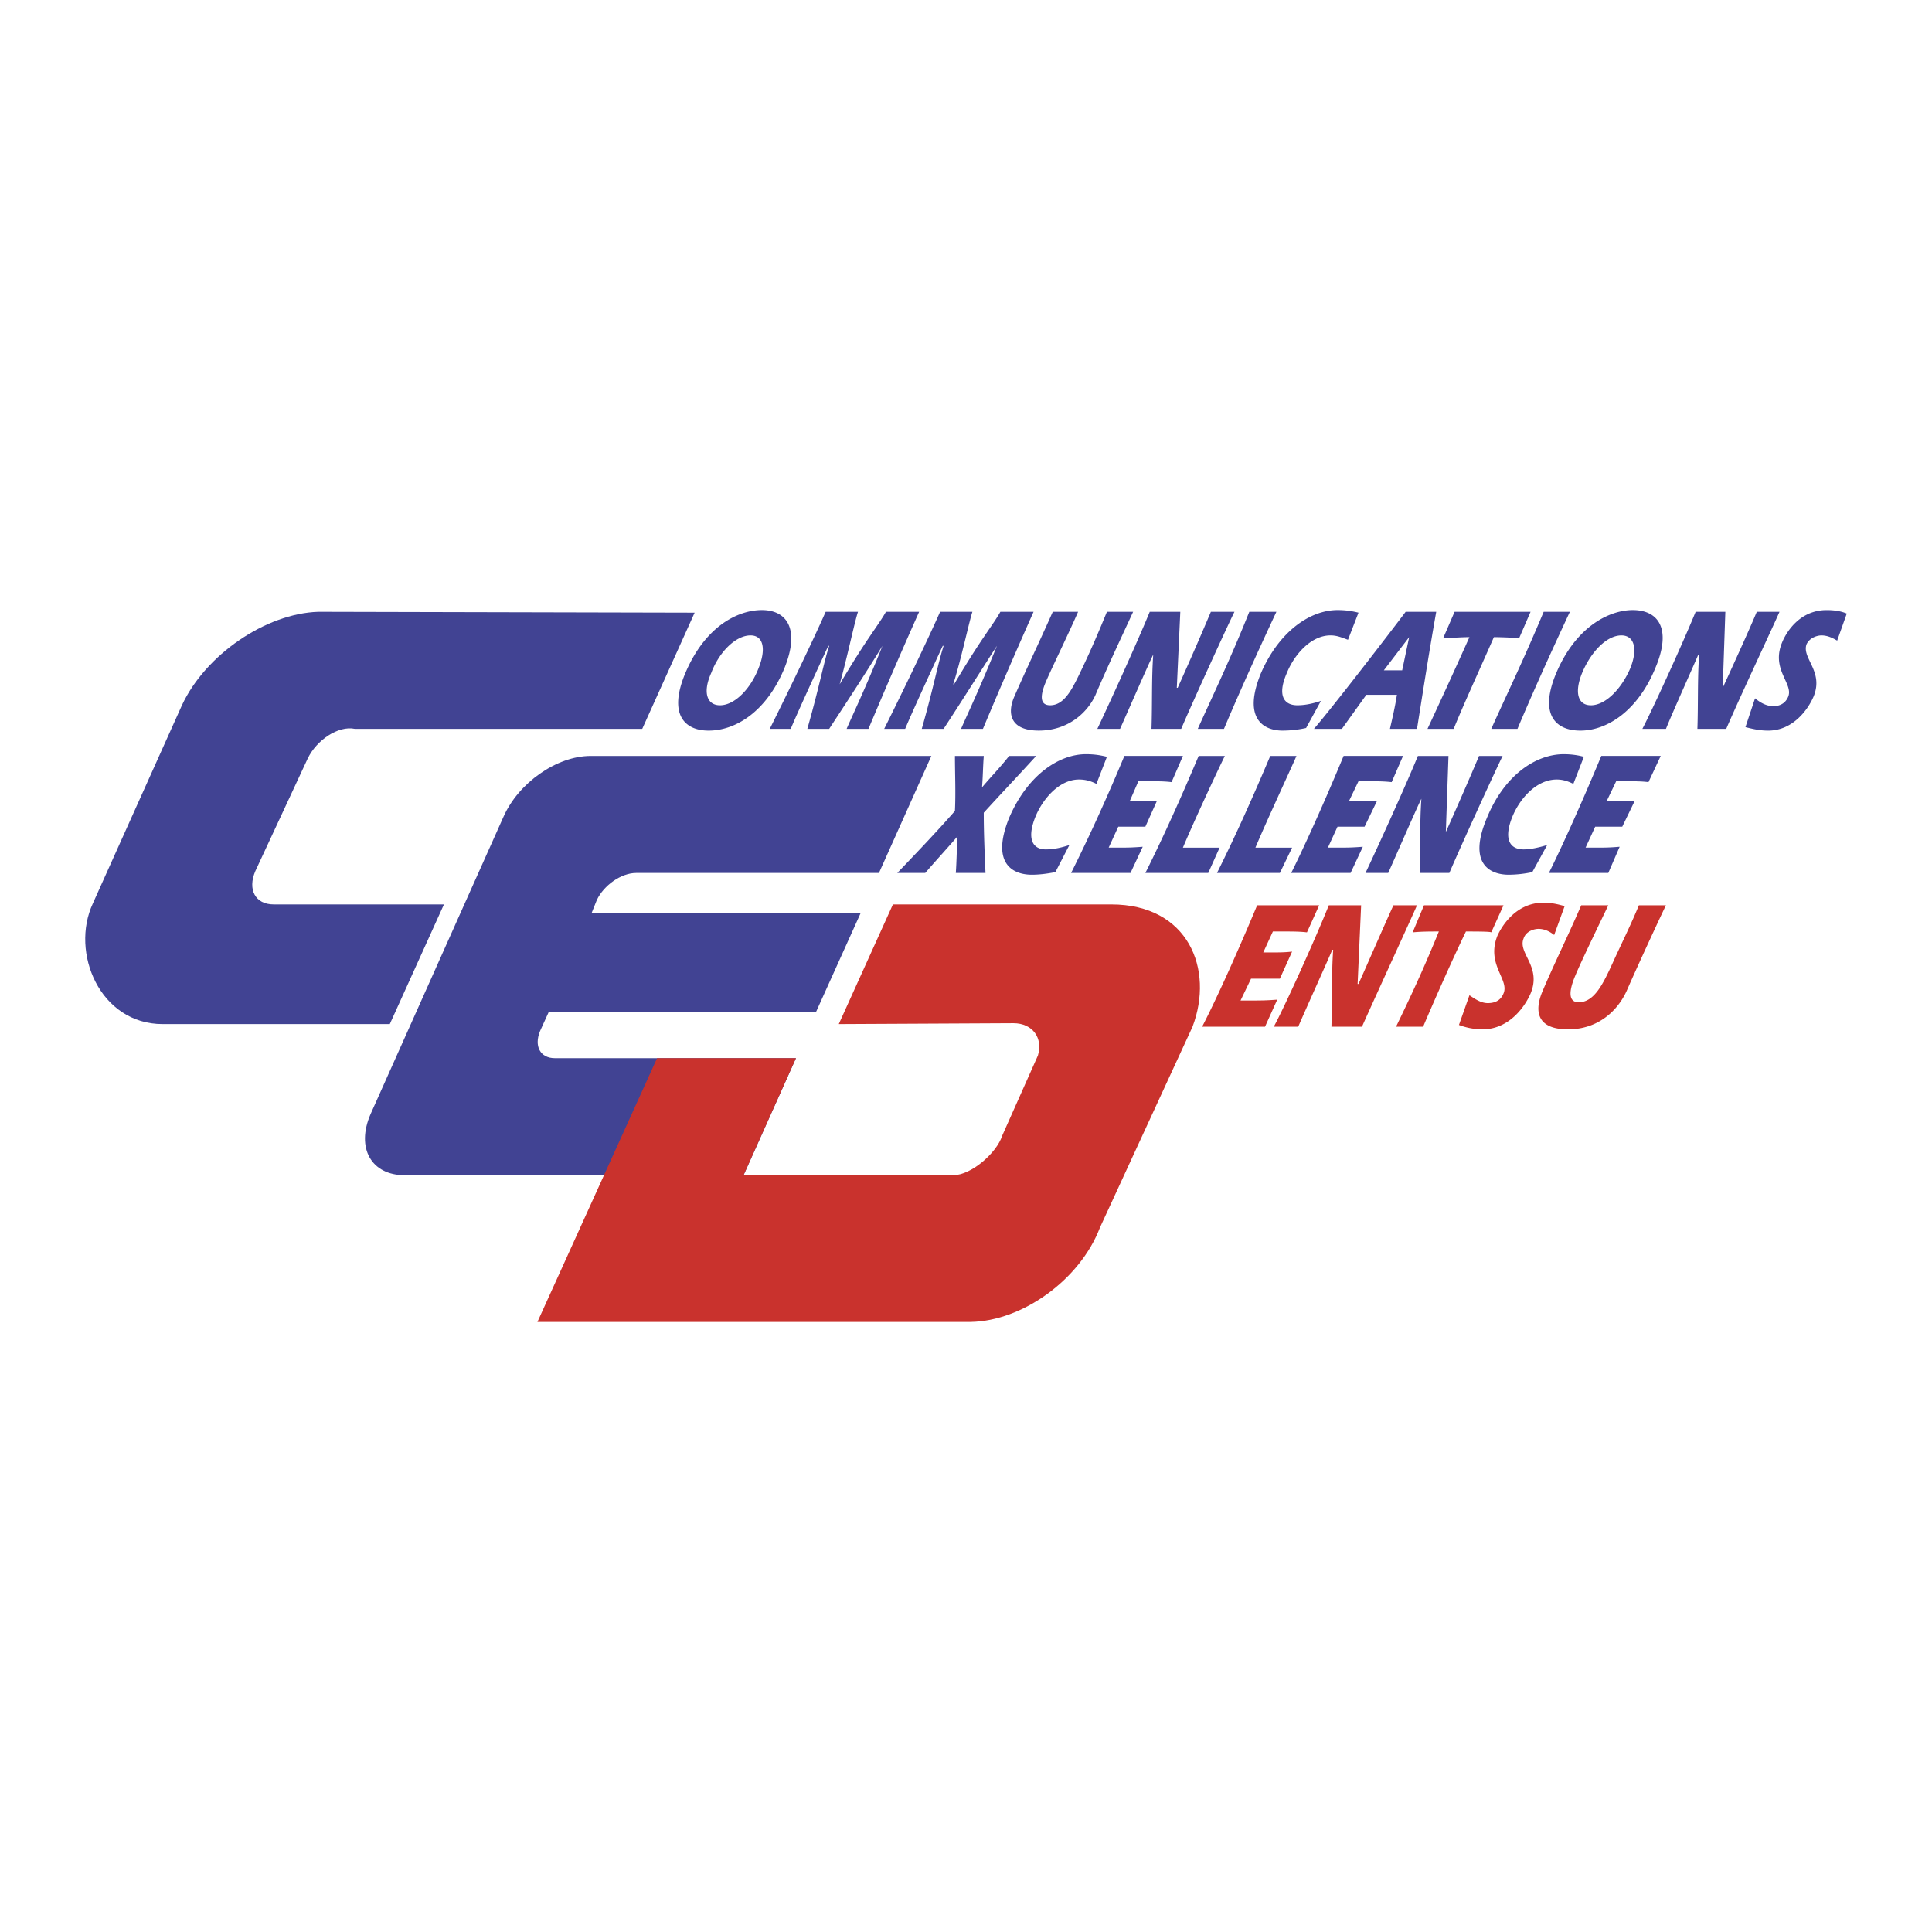 <svg xmlns="http://www.w3.org/2000/svg" width="2500" height="2500" viewBox="0 0 192.756 192.756"><g fill-rule="evenodd" clip-rule="evenodd"><path fill="#fff" d="M0 0h192.756v192.756H0V0z"/><path d="M78.281 66.617c-1.743 4.271-4.793 6.275-7.582 6.275-2.44 0-4.009-1.656-2.353-5.665 2.004-4.793 5.316-6.362 7.669-6.362 2.441.001 3.835 1.831 2.266 5.752zm-7.321.523c-.871 1.917-.436 3.225.872 3.225 1.481 0 3.05-1.656 3.834-3.66.784-1.917.523-3.312-.784-3.312-1.481 0-3.137 1.656-3.922 3.747zM76.799 72.718c1.569-3.137 4.271-8.715 5.578-11.678h3.225c-.349 1.046-1.133 4.793-1.83 7.233 2.789-4.706 3.834-5.839 4.619-7.233h3.312a570.486 570.486 0 0 0-5.055 11.678h-2.179c.436-1.046 1.83-3.922 3.573-8.279-1.656 2.702-3.486 5.49-5.316 8.279h-2.179c1.22-4.271 1.569-6.362 2.179-8.279h-.087c-1.133 2.44-3.137 6.798-3.747 8.279h-2.093zM88.216 72.718c1.569-3.137 4.27-8.715 5.578-11.678h3.224c-.348 1.046-1.133 4.793-1.917 7.233h.088c2.789-4.706 3.833-5.839 4.619-7.233h3.311a573.394 573.394 0 0 0-5.053 11.678h-2.18c.436-1.046 1.83-3.922 3.572-8.279-1.742 2.702-3.485 5.49-5.315 8.279h-2.179c1.22-4.271 1.569-6.362 2.179-8.279h-.087c-1.133 2.44-3.137 6.798-3.748 8.279h-2.092zM107.562 61.04c-.871 2.004-2.527 5.403-3.137 6.797-.697 1.569-.697 2.527.348 2.527 1.482 0 2.266-1.743 3.225-3.748.871-1.83 1.656-3.66 2.439-5.577h2.615c-.348.784-2.615 5.577-3.748 8.279-.783 1.743-2.701 3.573-5.664 3.573s-3.137-1.83-2.439-3.399c1.133-2.614 2.439-5.315 3.834-8.453h2.527v.001zM117.41 68.622h.088a366.523 366.523 0 0 0 3.311-7.582h2.354c-.611 1.22-4.01 8.627-5.316 11.678h-2.963c.088-2.527 0-4.968.174-7.408-.521 1.046-2.527 5.665-3.311 7.408h-2.266c.871-1.83 3.834-8.279 5.229-11.678h3.049l-.349 7.582zM119.502 72.718c1.568-3.486 3.225-6.885 5.141-11.678h2.703c-1.83 3.921-3.574 7.756-5.23 11.678h-2.614zM130.309 72.631a10.85 10.85 0 0 1-2.354.261c-1.83 0-4.01-1.133-2.178-5.665 1.83-4.271 4.967-6.362 7.668-6.362.785 0 1.395.087 2.092.261l-1.047 2.702c-.521-.174-1.045-.436-1.742-.436-2.004 0-3.66 2.004-4.357 3.747-.959 2.179-.348 3.225 1.045 3.225.785 0 1.57-.174 2.354-.436l-1.481 2.703zM136.32 69.319l-2.439 3.399h-2.789c1.744-2.004 7.582-9.586 9.15-11.678h3.051c-.697 3.921-1.307 7.843-1.918 11.678h-2.701c.262-1.133.523-2.266.697-3.399h-3.051zm3.575-2.44l.697-3.312-2.527 3.312h1.83zM152.705 61.04l-1.133 2.614c-.088 0-1.568-.087-2.527-.087-1.221 2.789-3.139 6.972-4.01 9.15h-2.613a681.737 681.737 0 0 0 4.184-9.15c-.873 0-1.744.087-2.615.087l1.133-2.614h7.581zM148.783 72.718c1.568-3.486 3.225-6.885 5.229-11.678h2.615c-1.83 3.921-3.574 7.756-5.229 11.678h-2.615zM165.166 66.617c-1.742 4.271-4.793 6.275-7.494 6.275-2.527 0-4.096-1.656-2.439-5.665 2.004-4.793 5.402-6.362 7.668-6.362 2.527.001 3.921 1.831 2.265 5.752zm-7.32.523c-.783 1.917-.436 3.225.873 3.225 1.48 0 3.049-1.656 3.92-3.66.785-1.917.438-3.312-.871-3.312-1.481 0-3.049 1.656-3.922 3.747zM171.877 68.622c.523-1.133 2.527-5.491 3.398-7.582h2.266c-.521 1.22-4.008 8.627-5.314 11.678h-2.877c.088-2.527 0-4.968.174-7.408h-.086c-.436 1.046-2.527 5.665-3.225 7.408h-2.354c.959-1.83 3.922-8.279 5.316-11.678h2.963l-.261 7.582zM183.293 63.916c-.436-.262-.959-.523-1.568-.523-.348 0-1.133.174-1.48.872-.523 1.394 1.742 2.701.695 5.229-.521 1.22-2.004 3.399-4.531 3.399-.871 0-1.568-.174-2.266-.349l.959-2.876c.523.436 1.133.785 1.83.785.348 0 1.133-.087 1.482-.959.521-1.307-1.744-2.701-.611-5.403.35-.871 1.656-3.224 4.445-3.224.697 0 1.395.087 2.004.349l-.959 2.7zM95.275 80.909c.087-1.917 0-3.66 0-5.49H98.151c-.086 1.132-.086 2.091-.174 3.137.871-1.046 1.83-2.005 2.701-3.137h2.701c-1.742 1.917-3.486 3.747-5.229 5.665 0 2.092.088 4.009.174 6.013h-2.962c.087-1.22.087-2.44.174-3.66-1.046 1.22-2.179 2.44-3.225 3.66H89.522c1.918-2.004 3.923-4.096 5.753-6.188z" fill="#414393"/><path d="M105.297 87.01c-.871.175-1.656.262-2.354.262-1.916 0-4.096-1.133-2.266-5.665 1.83-4.271 4.967-6.362 7.67-6.362.783 0 1.393.087 2.09.261l-1.045 2.702c-.523-.262-1.045-.436-1.742-.436-2.006 0-3.66 2.004-4.357 3.747-.871 2.179-.262 3.225 1.045 3.225.785 0 1.568-.175 2.354-.436l-1.395 2.702zM118.02 75.419l-1.133 2.614c-.697-.087-1.395-.087-2.178-.087h-1.133l-.871 2.004h2.701l-1.133 2.527h-2.701l-.959 2.091h.783c1.047 0 1.482 0 2.615-.087l-1.221 2.614h-5.926c.959-1.917 2.963-6.013 5.316-11.677h5.84v.001zM114.273 87.097c1.916-3.834 3.66-7.756 5.316-11.677h2.613c-.609 1.22-3.051 6.449-4.184 9.15h3.661l-1.133 2.527h-6.273zM121.42 87.097c1.916-3.834 3.658-7.756 5.314-11.677h2.615c-.523 1.22-2.963 6.449-4.096 9.15h3.661l-1.221 2.527h-6.273zM139.98 75.419l-1.133 2.614c-.783-.087-1.48-.087-2.178-.087h-1.133l-.959 2.004h2.789l-1.221 2.527h-2.701l-.959 2.091h.785c1.133 0 1.568 0 2.701-.087l-1.221 2.614h-5.926c.959-1.917 2.877-6.013 5.229-11.677h5.927v.001zM144.252 83.001c.523-1.133 2.439-5.49 3.311-7.582h2.354c-.609 1.22-4.01 8.627-5.316 11.677h-2.963c.088-2.527 0-4.967.174-7.407-.521 1.046-2.527 5.665-3.311 7.407h-2.266c.871-1.83 3.834-8.278 5.229-11.677h3.051l-.263 7.582zM152.879 87.01a11.4 11.4 0 0 1-2.354.262c-1.916 0-4.096-1.133-2.178-5.665 1.742-4.271 4.881-6.362 7.668-6.362.697 0 1.395.087 2.006.261l-1.047 2.702c-.523-.262-1.045-.436-1.656-.436-2.09 0-3.746 2.004-4.443 3.747-.871 2.179-.262 3.225 1.133 3.225.697 0 1.48-.175 2.354-.436l-1.483 2.702zM165.689 75.419l-1.221 2.614c-.695-.087-1.393-.087-2.09-.087h-1.133l-.959 2.004h2.789l-1.221 2.527h-2.701l-.959 2.091h.783c1.133 0 1.57 0 2.615-.087l-1.133 2.614h-5.926c.959-1.917 2.875-6.013 5.229-11.677h5.927v.001z" fill="#414393"/><path d="M131.615 90.321l-1.221 2.702c-.697-.087-1.48-.087-2.178-.087h-1.221l-.959 2.092h.697c.785 0 1.482 0 2.18-.087l-1.221 2.701h-2.875l-1.047 2.179h.871c1.135 0 1.656 0 2.789-.087l-1.219 2.701h-6.275c1.045-2.004 3.051-6.274 5.49-12.113h6.189v-.001zM135.449 98.165h.088c.523-1.133 2.527-5.752 3.486-7.844h2.352c-.521 1.22-4.096 8.977-5.49 12.113h-3.049c.086-2.614 0-5.142.174-7.669h-.088c-.436 1.046-2.613 5.839-3.398 7.669h-2.439c1.045-1.917 4.096-8.627 5.49-12.113h3.225l-.351 7.844zM150.004 90.321l-1.221 2.702c-.088-.087-1.568-.087-2.527-.087-1.395 2.876-3.312 7.233-4.27 9.499h-2.703c1.395-2.876 2.789-5.838 4.271-9.499-.871 0-1.744 0-2.615.087l1.133-2.702h7.932zM155.059 93.284c-.438-.349-.959-.61-1.57-.61-.348 0-1.219.174-1.48.958-.609 1.481 1.83 2.789.697 5.49-.523 1.22-2.092 3.573-4.793 3.573a6.652 6.652 0 0 1-2.354-.436l1.047-2.963c.521.349 1.131.784 1.83.784.436 0 1.219-.087 1.568-.959.609-1.395-1.744-2.875-.611-5.751.35-.784 1.744-3.312 4.619-3.312.785 0 1.482.174 2.092.349l-1.045 2.877zM160.461 90.321c-.959 2.004-2.701 5.578-3.312 7.06-.697 1.655-.609 2.614.35 2.614 1.568 0 2.439-1.83 3.398-3.922.871-1.917 1.83-3.834 2.615-5.752h2.701c-.35.697-2.701 5.752-3.922 8.541-.871 1.917-2.789 3.834-5.84 3.834-3.223 0-3.311-1.917-2.613-3.66 1.133-2.702 2.527-5.49 3.922-8.715h2.701z" fill="#c9322d"/><path d="M44.293 90.234H27.3c-1.83 0-2.614-1.481-1.83-3.312l5.229-11.242c.871-1.83 3.05-3.312 4.706-2.963h28.671l5.229-11.591-37.56-.087c-5.229.174-11.242 4.27-13.595 9.325L9.26 90.147c-2.266 4.88.697 12.026 6.972 12.026H38.89l5.403-11.939z" fill="#414393"/><path d="M63.466 87.097h24.227l5.229-11.677H58.934c-3.398 0-7.233 2.701-8.714 6.1l-13.247 29.63c-1.481 3.398.087 6.101 3.398 6.101h33.813l5.229-11.678H55.361c-1.481 0-2.091-1.22-1.481-2.702l.872-1.917h26.667l4.444-9.848H59.021l.523-1.307c.698-1.482 2.441-2.702 3.922-2.702z" fill="#414393"/><path d="M110.875 90.234H89.087l-5.403 11.938 17.429-.087c1.918 0 2.963 1.481 2.439 3.225l-3.572 8.018c-.523 1.655-3.05 3.922-4.88 3.922H74.185l5.229-11.678H65.557L53.619 131.89h43.225c5.141-.087 10.893-4.183 12.897-9.412l9.238-20.044c2.179-5.751-.436-12.2-8.104-12.2z" fill="#c9322d"/></g></svg>
